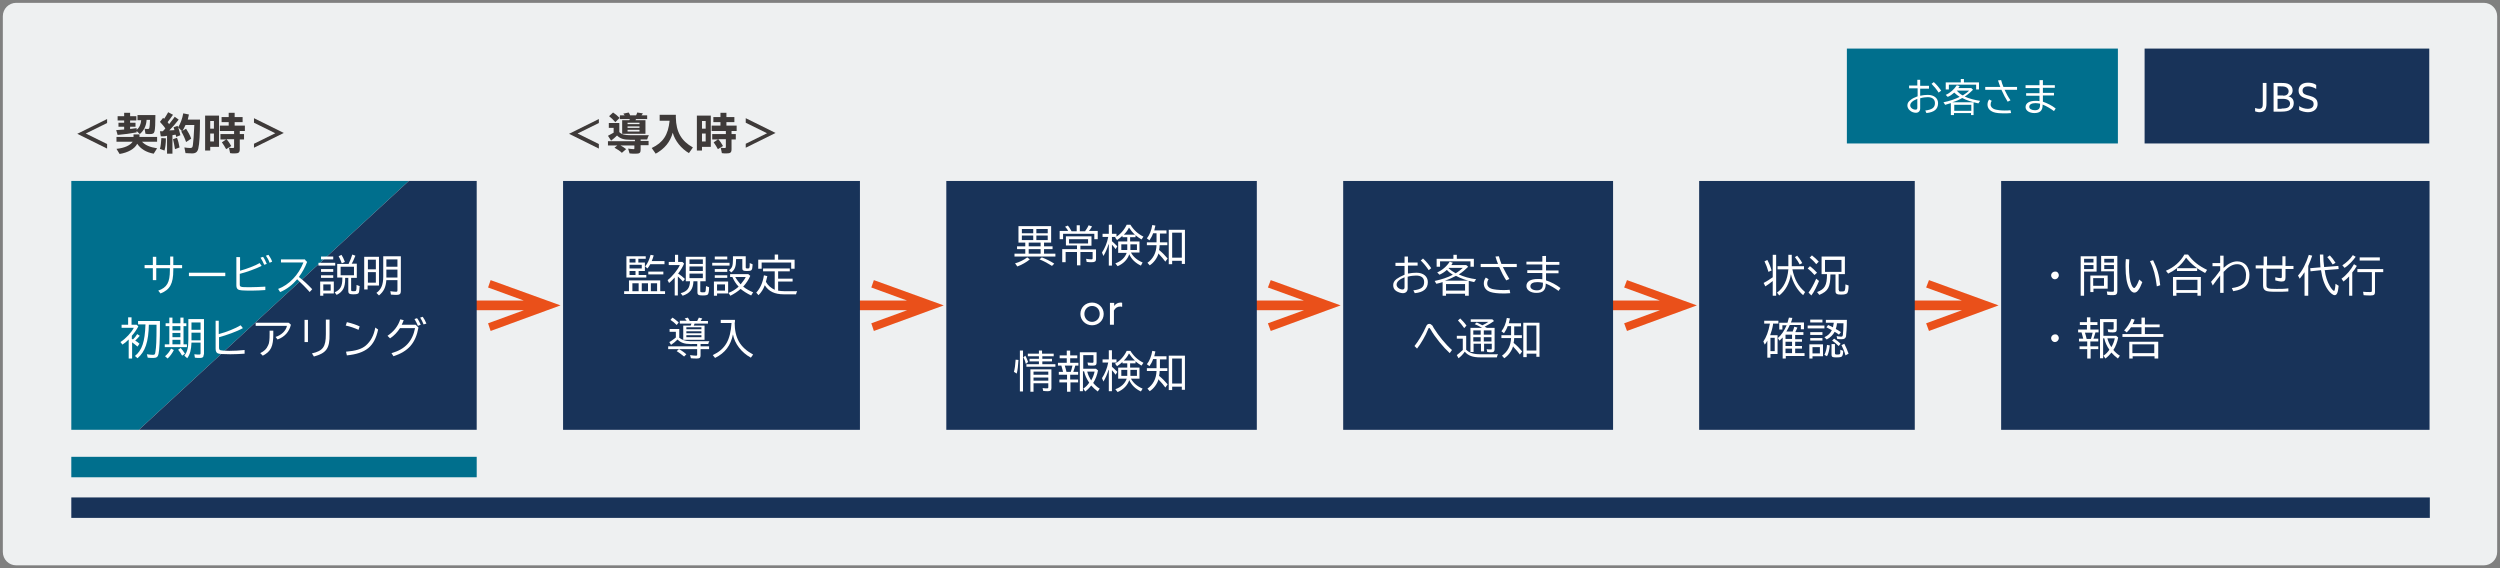 <?xml version="1.0" encoding="utf-8"?>
<!-- Generator: Adobe Illustrator 26.3.1, SVG Export Plug-In . SVG Version: 6.00 Build 0)  -->
<svg version="1.1" id="レイヤー_1" xmlns="http://www.w3.org/2000/svg" xmlns:xlink="http://www.w3.org/1999/xlink" x="0px"
	 y="0px" width="880px" height="200px" viewBox="0 0 880 200" style="enable-background:new 0 0 880 200;" xml:space="preserve">
<rect x="0" y="0" width="880" height="200" fill="#808080" stroke="none"/>
<style type="text/css">
	.st0{fill:#EEF0F1;}
	.st1{fill:#EA501A;}
	.st2{fill:#006F8D;}
	.st3{fill:#183359;}
	.st4{fill:#FFFFFF;}
	.st5{fill:#3E3A39;}
</style>
<g>
	<path class="st0" d="M879,194.3c0,2.6-2.1,4.7-4.7,4.7H5.7c-2.6,0-4.7-2.1-4.7-4.7V5.7C1,3.1,3.1,1,5.7,1h868.6
		c2.6,0,4.7,2.1,4.7,4.7V194.3z"/>
</g>
<g>
	<polygon class="st1" points="171.8,101.2 184.4,105.8 156.6,105.8 156.6,109.2 184.4,109.2 171.8,113.8 172.7,116.5 197.3,107.5 
		172.7,98.6 	"/>
	<polygon class="st1" points="306.7,101.2 319.3,105.8 291.5,105.8 291.5,109.2 319.3,109.2 306.7,113.8 307.6,116.5 332.2,107.5 
		307.6,98.6 	"/>
	<polygon class="st1" points="571.7,101.2 584.3,105.8 556.6,105.8 556.6,109.2 584.3,109.2 571.7,113.8 572.7,116.5 597.3,107.5 
		572.7,98.6 	"/>
	<polygon class="st1" points="446.3,101.2 459,105.8 431.2,105.8 431.2,109.2 459,109.2 446.3,113.8 447.3,116.5 471.9,107.5 
		447.3,98.6 	"/>
	<polygon class="st1" points="679,98.6 678,101.2 690.6,105.8 662.9,105.8 662.9,109.2 690.6,109.2 678,113.8 679,116.5 
		703.5,107.5 	"/>
</g>
<g>
	<g>
		<g>
			<polygon class="st2" points="25.1,63.7 25.1,151.3 48.9,151.3 143.9,63.7 			"/>
		</g>
		<g>
			<polygon class="st3" points="143.9,63.7 48.9,151.3 167.8,151.3 167.8,63.7 			"/>
		</g>
	</g>
	<g>
		<g>
			<path class="st4" d="M61,90.3v3h3.1v1.1H61v0.7c0,4.8-1.2,6.9-4.5,8.2l-0.8-1c3.1-1.1,4.1-2.9,4.1-7.2v-0.7H55v4.2h-1.2v-4.2
				h-2.9v-1.1h2.9v-2.9H55v2.9h4.9v-3H61z"/>
			<path class="st4" d="M79.3,96v1.2H66.5V96H79.3z"/>
			<path class="st4" d="M84.5,90.6v4.7c2.5-0.7,5.4-1.8,6.9-2.7l0.7,1c-2,1-5.3,2.2-7.7,2.8v3.7c0,0.5,0.1,0.7,0.4,0.8
				c0.3,0.2,1.5,0.2,3.2,0.2c1.8,0,3.3-0.1,5.4-0.2v1.2c-1.7,0.1-3,0.2-4.8,0.2c-3.3,0-4.3-0.1-4.8-0.4c-0.4-0.3-0.6-0.7-0.6-1.5
				v-9.9H84.5z M93,93.2c-0.3-0.8-0.8-1.7-1.3-2.5l0.9-0.3c0.5,0.7,1,1.7,1.3,2.5L93,93.2z M94.9,92.5c-0.3-0.9-0.8-1.8-1.3-2.5
				l0.9-0.3c0.5,0.7,1,1.5,1.3,2.4L94.9,92.5z"/>
			<path class="st4" d="M107.4,91.5l0.7,0.7c-0.7,1.9-1.7,3.7-2.9,5.3c1.6,1.2,3.3,2.8,4.7,4.3l-0.9,1c-1.2-1.4-3-3.2-4.4-4.5
				c-1.6,1.9-3.7,3.6-6,4.5l-0.7-1.1c3.8-1.4,7.2-4.9,8.9-9.3h-7.9v-1.1H107.4z"/>
			<path class="st4" d="M118,92.5v1h-5.9v-1H118z M117.5,103.3h-3.7v0.8h-1.1v-5h4.8V103.3z M117.3,90.3v1H113v-1H117.3z
				 M117.3,94.7v1H113v-1H117.3z M117.3,96.9v0.9H113v-0.9H117.3z M113.8,102.3h2.6v-2.2h-2.6V102.3z M118.7,97.9v-5h4
				c0.6-1.2,1-2.3,1.3-3.3l1.1,0.4c-0.4,1-0.9,2.2-1.3,2.8h1.8v5h-2v4.2c0,0.5,0.1,0.5,1.1,0.5c0.7,0,0.8-0.2,0.8-1.8v-0.4l1.1,0.4
				c-0.1,1.7-0.2,2.2-0.4,2.5c-0.3,0.3-0.8,0.4-1.9,0.4c-1.3,0-1.7-0.3-1.7-1.1v-4.7h-1.1v0.4c0,3-0.8,4.5-3,5.6l-0.7-0.9
				c2-0.9,2.7-2.1,2.7-4.8v-0.4H118.7z M120.3,92.7c-0.4-1.2-0.8-1.9-1.1-2.5l1-0.5c0.4,0.6,0.8,1.4,1.2,2.5L120.3,92.7z
				 M124.6,93.9h-4.7v3h4.7V93.9z"/>
			<path class="st4" d="M133.4,100.5h-4v1.4h-1.2V90.4h5.2V100.5z M129.5,94.8h2.8v-3.4h-2.8V94.8z M129.5,99.5h2.8v-3.7h-2.8V99.5z
				 M136,98.6c-0.2,2.5-0.9,4-2.6,5.4l-0.9-0.9c1.7-1.2,2.4-2.9,2.4-5.7v-7.2h6.2v12.3c0,0.9-0.4,1.3-1.4,1.3c-0.4,0-1,0-2.1-0.1
				l-0.2-1.2c0.7,0.1,1.4,0.2,2,0.2c0.4,0,0.5-0.1,0.5-0.6v-3.5H136z M139.9,93.9v-2.6h-3.9v2.6H139.9z M139.9,97.6v-2.7h-3.9v2.5
				v0.2v0.1H139.9z"/>
			<path class="st4" d="M46.5,119.3c0.1,0.1,0.3,0.2,0.3,0.2c0.6-0.6,1.1-1.2,1.5-1.9l0.9,0.6c-0.4,0.5-1,1.1-1.6,1.7
				c0.5,0.3,1,0.6,1.5,1.1l-0.7,1c-0.7-0.6-1.2-1-1.9-1.5v5.7h-1.2v-6.7c-0.8,0.8-1.4,1.3-2.2,1.8l-0.7-0.9c1.9-1.2,3.9-3.4,4.7-5
				h-4.3v-1.1h2.3v-2.6h1.2v2.6h1.8l0.6,0.6c-0.6,1.1-1.3,2.2-2.3,3.3V119.3z M52.4,114.1c-0.1,6.3-1.3,9.7-4,12l-0.9-0.8
				c2.5-2,3.5-5,3.7-11v-0.1h-2.6V113h7.7l0,1.6c0,5.3-0.2,8.7-0.5,10c-0.2,1-0.7,1.4-1.8,1.4c-0.6,0-1.3,0-2-0.1l-0.3-1.2
				c0.7,0.1,1.6,0.2,2.1,0.2c0.7,0,0.8-0.2,0.9-1c0.3-1.7,0.4-4,0.4-9.1v-0.5H52.4z"/>
			<path class="st4" d="M59.6,111.8h1.1v2h2.8v-2h1.1v2h1v1h-1v6.4h1.2v1H58v-1h1.6v-6.4h-1.3v-1h1.3V111.8z M58.1,125.4
				c0.8-0.7,1.6-1.6,2.1-2.7l1,0.5c-0.6,1.2-1.4,2.3-2.2,3L58.1,125.4z M60.7,114.8v1.5h2.8v-1.5H60.7z M60.7,117.2v1.5h2.8v-1.5
				H60.7z M60.7,119.6v1.6h2.8v-1.6H60.7z M64.1,125.2c-0.4-0.8-0.9-1.5-1.4-2.1l0.9-0.6c0.5,0.5,1,1.2,1.5,2L64.1,125.2z
				 M71.7,124.8c0,0.9-0.4,1.2-1.3,1.2c-0.6,0-1.3,0-1.8-0.1l-0.2-1.2c0.7,0.1,1.3,0.1,1.7,0.1c0.4,0,0.5-0.1,0.5-0.5v-3.7h-3.2
				c-0.1,2.6-0.5,4.1-1.5,5.5l-1-0.9c1-1.3,1.4-2.7,1.4-5.7v-7.2h5.5V124.8z M67.4,113.5v2.6h3.2v-2.6H67.4z M67.4,117.1v2.5v0.1
				v0.1h3.2v-2.7H67.4z"/>
			<path class="st4" d="M77,112.8v4.8c2.7-0.7,5.9-2,7.7-3.1l0.8,1c-2.1,1.2-5.8,2.5-8.4,3.2v3.7c0,0.6,0.2,0.8,0.6,0.9
				c0.4,0.1,1.6,0.2,3,0.2c1.7,0,3.5-0.1,5.4-0.3v1.3c-1.6,0.1-3.2,0.2-5,0.2c-2.7,0-3.9-0.1-4.4-0.3c-0.5-0.2-0.8-0.7-0.8-1.6v-9.9
				H77z"/>
			<path class="st4" d="M101.6,113.6l0.8,0.7c-0.6,2.5-2.2,4.3-4.7,5.2l-0.7-0.9c2-0.6,3.7-2.2,4-3.9h-11v-1.1H101.6z M96.2,116.4
				v1.2c0,4.3-0.8,6.1-3.7,7.6l-0.9-0.9c1.4-0.7,2.2-1.4,2.8-2.8c0.4-0.7,0.5-2.1,0.5-3.9v-1.2H96.2z"/>
			<path class="st4" d="M108.4,112.6v7.8h-1.2v-7.8H108.4z M116,112.5v5.1c0.1,5-1.1,6.7-5.5,7.9l-0.7-1.1c3.9-0.9,4.9-2.3,4.9-6.8
				v-5.1H116z"/>
			<path class="st4" d="M126.2,116.1c-1.3-0.6-3-1.2-4.5-1.5l0.4-1.2c1.8,0.4,3.5,1,4.5,1.5L126.2,116.1z M121.8,123.8
				c3.4-0.3,5.5-0.9,7-2.2c1.7-1.5,2.8-3.5,3.3-6.3l1,0.7c-1.3,6-4.3,8.4-11,9.1L121.8,123.8z"/>
			<path class="st4" d="M147.3,115.3c-1,5.5-3.6,8.4-8.8,10.1l-0.7-1.1c4.8-1.3,7.4-4.2,8.3-8.8h-5.3c-0.9,1.4-2.1,2.7-3.5,3.6
				l-0.9-0.9c2.1-1.4,3.7-3.3,4.5-5.8l1.2,0.3c-0.2,0.5-0.4,1.1-0.7,1.6h4.9L147.3,115.3z M147.1,114.7c-0.3-0.8-0.8-1.7-1.2-2.4
				l0.9-0.3c0.5,0.6,1,1.6,1.3,2.3L147.1,114.7z M149.1,114.2c-0.3-0.8-0.8-1.8-1.2-2.4l0.9-0.3c0.5,0.7,1,1.6,1.3,2.4L149.1,114.2z
				"/>
		</g>
	</g>
</g>
<g>
	<g>
		<rect x="198.2" y="63.7" class="st3" width="104.5" height="87.6"/>
	</g>
	<g>
		<g>
			<path class="st4" d="M232.4,102.5h1.7v1h-14.4v-1h1.7v-3.8h11V102.5z M224.8,92.4h2.2v3h-2.2v1.4h2.7v0.9h-7v-7.5h6.8v0.9h-2.6
				V92.4z M221.6,91.1v1.3h2.1v-1.3H221.6z M221.6,93.2v1.3h4.3v-1.3H221.6z M221.6,95.4v1.4h2.1v-1.4H221.6z M222.6,102.5h2.2v-2.8
				h-2.2V102.5z M225.9,102.5h2.2v-2.8h-2.2V102.5z M233.9,92v1h-5c-0.3,0.6-0.6,1-1,1.5l-0.8-0.7c0.9-1.1,1.5-2.5,1.9-4.1l1.1,0.2
				c-0.2,0.8-0.4,1.3-0.7,2H233.9z M233.5,95.6v1h-5.3v-1H233.5z M231.3,99.7h-2.2v2.8h2.2V99.7z"/>
			<path class="st4" d="M240.8,92.8c-0.5,1.2-1.2,2.3-2.1,3.5c0.8,0.5,1.7,1.2,2.4,1.9l-0.7,0.9c-0.4-0.5-1-1-1.7-1.7l-0.1-0.1v6.7
				h-1.1v-6.3l-0.1,0.1c-0.7,0.7-1.2,1.3-1.9,1.8l-0.5-1c1.6-1.2,3.7-3.8,4.3-5.3h-3.9v-1.1h2.2v-2.5h1.1v2.5h1.5L240.8,92.8z
				 M244.1,98.9c-0.1,2.9-1.2,4.3-3.8,5.2l-0.7-0.9c2.3-0.6,3.2-1.8,3.3-4.2h-1.5v-8.6h7v8.6h-1.9v3.5c0,0.3,0.2,0.4,0.9,0.4
				c1,0,1,0,1.1-1.9l0-0.3l1.1,0.4c0,1.4-0.2,2.2-0.4,2.5c-0.2,0.3-0.8,0.4-1.8,0.4c-1.5,0-1.9-0.2-1.9-1.1v-3.9H244.1z M242.7,92.9
				h4.7v-1.6h-4.7V92.9z M242.7,95.4h4.7v-1.6h-4.7V95.4z M242.7,97.9h4.7v-1.6h-4.7V97.9z"/>
			<path class="st4" d="M256.8,92.5v1h-6.1v-1H256.8z M256.3,103.3h-3.9v0.8h-1.1v-5h5V103.3z M256,90.3v1h-4.4v-1H256z M256,94.7v1
				h-4.4v-1H256z M256,96.9v0.9h-4.4v-0.9H256z M252.4,102.3h2.8v-2.2h-2.8V102.3z M264.1,97.1c-0.6,1.4-1.5,2.7-2.5,3.8
				c1,0.8,2.3,1.5,3.5,2l-0.7,1.1c-1.5-0.7-2.7-1.5-3.7-2.3c-1,0.9-2.4,1.8-3.6,2.4l-0.7-1c1.2-0.4,2.5-1.2,3.6-2.2
				c-0.9-0.9-1.7-2.2-2.2-3.4H257v-1h6.4L264.1,97.1z M262.5,90.3v3.8c0,0.3,0.1,0.4,0.6,0.4s0.6,0,0.7-0.3c0.1-0.3,0.1-0.7,0.1-1.6
				l1,0.4l0,0.2v0.2c-0.1,1.8-0.3,2-2,2c-1.2,0-1.6-0.2-1.6-0.9v-3.3h-2.2v0.1c0,2.5-0.4,3.6-1.7,4.6l-0.8-0.8
				c1.1-0.7,1.4-1.5,1.4-3.8v-1.1H262.5z M258.8,97.5c0.5,0.9,1.2,1.8,1.9,2.6c0.8-1,1.5-1.9,1.8-2.6H258.8z"/>
			<path class="st4" d="M273.9,102.3c0.7,0.1,1.3,0.2,2.2,0.2h4.5c-0.2,0.4-0.3,0.7-0.4,1.1h-4.3c-3.2,0-5.3-1-6.7-3.2
				c-0.5,1.4-1.2,2.5-2.2,3.5l-0.8-0.9c1.4-1.5,2.3-3.5,2.7-6.1l1.2,0.3c-0.2,0.8-0.3,1.3-0.5,2c0.7,1.3,1.8,2.2,3.1,2.8v-6.5h-4.1
				v-1h9.4v1h-4.1v2.6h5.1v1h-5.1V102.3z M279.7,91.4v3.2h-1.2v-2.2h-10.4v2.2h-1.2v-3.2h5.8v-1.8h1.2v1.8H279.7z"/>
			<path class="st4" d="M239,118.8c0.9,0.8,2.2,1.3,4,1.3h6.7c-0.2,0.3-0.3,0.6-0.4,1h-2.7v0.8h3v1h-3v2.2c0,0.8-0.3,1.1-1.3,1.1
				c-0.6,0-1.5,0-2.1-0.1l-0.3-1.1c0.7,0.1,1.6,0.2,2.1,0.2c0.3,0,0.4-0.1,0.4-0.4v-1.9h-10.2v-1h10.2v-0.8H243
				c-2,0-3.5-0.5-4.5-1.6c-0.7,0.7-1.4,1.3-2.3,1.9l-0.6-1c0.8-0.4,1.5-1,2.3-1.6v-2h-2.2v-1h3.4V118.8z M238.2,114.4
				c-0.7-0.7-1.4-1.3-2.2-1.8l0.7-0.8c0.7,0.4,1.5,1.1,2.2,1.7L238.2,114.4z M240.8,125.5c-0.8-0.7-1.7-1.3-2.6-1.9l0.8-0.7
				c1,0.5,1.9,1.2,2.6,1.8L240.8,125.5z M239.3,113.8v-0.9h2.4c-0.2-0.3-0.4-0.5-0.7-0.8l1.1-0.3c0.3,0.4,0.5,0.7,0.7,1.2h2.6
				c0,0,0.1-0.1,0.1-0.2c0.2-0.3,0.3-0.7,0.5-1l1.2,0.3c-0.2,0.3-0.4,0.6-0.6,0.9h2.6v0.9h-4.7c-0.1,0.2-0.2,0.5-0.3,0.7h3.8v5h-7.5
				v-5h2.6c0.1-0.3,0.2-0.4,0.3-0.7H239.3z M241.6,115.9h5.3v-0.7h-5.3V115.9z M241.6,117.3h5.3v-0.7h-5.3V117.3z M241.6,118.7h5.3
				V118h-5.3V118.7z"/>
			<path class="st4" d="M258.6,113.5c0,5.5,1.9,8.8,6.5,11.3l-0.8,1.1c-3.3-1.8-5.7-4.9-6.3-8.2c-0.8,3.9-2.7,6.5-6.3,8.3l-0.8-1
				c4.4-2.1,6.2-5.2,6.6-11.3h-3.8v-1.1h5V113.5z"/>
		</g>
	</g>
	<g>
		<g>
			<path class="st5" d="M37.7,43.3l-7.5,3.7l7.5,3.7v1.6l-10.5-5.2l10.5-5.2V43.3z"/>
			<path class="st5" d="M49.9,49.8c1.2,1.3,2.8,2,5.4,2.4l-1.2,1.9c-2.7-0.5-4.6-1.7-5.8-3.5c-0.9,1.8-3.2,3.1-6.2,3.6L41,52.4
				c2.8-0.3,4.8-1.2,5.7-2.5h-5.7v-1.7H47v-0.9h2.1v0.9h6.2v1.7H49.9z M48.1,45.7c1-0.8,1.5-2,1.6-3.4h-1.3v-1.8h6.3
				c0,2.8-0.1,5-0.3,5.7c-0.2,0.8-0.6,1-1.7,1c-0.3,0-1,0-1.5-0.1l-0.3-1.8c0.4,0.1,0.8,0.1,1.1,0.1c0.6,0,0.7-0.1,0.8-3.2h-1.2
				c-0.1,2.1-1,3.8-2.4,5l-1.1-1.1v0.5c-2.1,0.4-4.5,0.7-6.7,0.9l-0.5-1.7c1.1-0.1,1.7-0.1,2.7-0.2l0.1,0v-1h-2v-1.4h2v-0.8h-2.3
				v-1.5h2.3v-1.2h2.1v1.2H48v1.5h-2.2v0.8h1.9v1.4h-1.9v0.8c0.6-0.1,1-0.1,2.3-0.3V45.7z"/>
			<path class="st5" d="M58.2,45.2L58.2,45.2c-0.6-0.9-1.3-1.6-1.9-2.3l1.1-1.4c0.1,0.1,0.2,0.2,0.3,0.2l0.1,0.1l0,0
				c0.5-0.7,1-1.6,1.4-2.3l1.7,0.9c-0.5,0.7-1.4,2-1.9,2.6c0.2,0.2,0.4,0.5,0.5,0.7c0,0,0,0,0.1-0.1c0.5-0.7,1.4-1.7,1.9-2.5l1.4,1
				c-0.9,1.2-2.2,2.7-3.3,3.8c0.7,0,1.5-0.1,1.8-0.1c-0.1-0.4-0.2-0.7-0.3-1l1.4-0.5c0.4,0.9,0.7,2,1,3.3l-1.5,0.6
				c0-0.3-0.1-0.6-0.2-0.8c-0.4,0.1-0.9,0.1-1.1,0.2v6.5h-1.9v-6.3C58,48,57.4,48,56.6,48l-0.3-1.8c0.2,0,0.6,0,1,0
				C57.7,45.8,57.9,45.6,58.2,45.2L58.2,45.2z M56.3,52.4c0.3-1,0.4-2.4,0.5-3.8l1.6,0.1c0,1.7-0.2,3.2-0.5,4.3L56.3,52.4z
				 M61.6,52.5c-0.2-1.4-0.5-2.6-0.7-3.5l1.4-0.5c0.4,1,0.7,2.2,0.9,3.4L61.6,52.5z M70.4,41.9c0,5.5-0.2,8.7-0.6,10.4
				c-0.3,1.2-0.9,1.7-2.2,1.7c-0.5,0-1.6-0.1-2.3-0.1l-0.4-2c0.7,0.1,1.4,0.2,2,0.2c0.7,0,0.9-0.2,1-1.1c0.2-1.5,0.3-2.8,0.5-7h-3.1
				c-0.4,0.9-0.8,1.7-1.2,2.2l-1.4-1.4c0.8-1.2,1.5-3.1,1.8-4.9l2,0.4c-0.2,0.9-0.3,1.3-0.4,1.8H70.4z M65.5,50
				c-0.4-1.2-1-2.6-1.7-3.7l1.7-1c0.7,1.1,1.4,2.3,1.8,3.5L65.5,50z"/>
			<path class="st5" d="M77.1,51.7H74V53h-1.8V40.7h4.9V51.7z M74,45.3h1.3v-2.7H74V45.3z M74,49.8h1.3V47H74V49.8z M79.8,49.1
				c0.5,0.5,1.1,1.4,1.6,2.3l-1.8,1.1c-0.4-0.8-1-1.7-1.5-2.4l1.5-1h-2v-1.9h4.8v-1.1h-5v-1.9h3.1v-1.2H78v-1.8h2.5v-1.5h2.1v1.5
				h2.8v1.8h-2.8v1.2h3.6v1.9h-1.8v1.1h1.5v1.9h-1.5v3.4c0,1.2-0.4,1.5-1.8,1.5c-0.5,0-1.2,0-1.6-0.1l-0.4-1.9
				c0.6,0.1,1.1,0.1,1.4,0.1c0.3,0,0.4-0.1,0.4-0.4v-2.7H79.8z"/>
			<path class="st5" d="M89.4,50.6l7.5-3.7l-7.5-3.7v-1.6l10.5,5.2l-10.5,5.2V50.6z"/>
		</g>
	</g>
	<g>
		<g>
			<path class="st5" d="M210.8,43.3l-7.5,3.7l7.5,3.7v1.6l-10.5-5.2l10.5-5.2V43.3z"/>
			<path class="st5" d="M218,46.5c0.8,0.8,1.8,1.1,4.2,1.1h6.2c-0.3,0.5-0.4,0.9-0.6,1.5h-2.3v0.5h2.8v1.5h-2.8v1.7
				c0,1-0.4,1.3-1.7,1.3c-0.7,0-1.6,0-2.2-0.1l-0.5-1.7c0.8,0.1,1.5,0.2,1.9,0.2c0.3,0,0.3-0.1,0.3-0.3v-1h-4.9
				c0.8,0.4,1.5,0.9,2,1.3l-1.5,1.3c-0.7-0.7-1.7-1.3-2.6-1.8l1-0.8H214v-1.5h9.5v-0.5h-1.7c-2.2,0-3.5-0.4-4.6-1.5
				c-0.6,0.6-1.4,1.3-2.1,1.8l-1.1-1.7c0.6-0.3,1.3-0.7,2-1.1V45h-1.7v-1.7h3.7V46.5z M216.6,43c-0.8-0.9-1.4-1.5-2.2-2.1l1.4-1.3
				c0.8,0.5,1.5,1.1,2.3,1.9L216.6,43z M223.9,41.9c-0.1,0.1-0.1,0.2-0.2,0.4h3.5v4.8H219v-4.8h2.5c0.1-0.2,0.2-0.3,0.2-0.4h-3.5
				v-1.3h1.7c-0.2-0.2-0.3-0.4-0.5-0.6l1.9-0.4c0.3,0.4,0.4,0.7,0.5,1h2.1c0.2-0.3,0.3-0.7,0.4-1l2,0.3c-0.2,0.3-0.3,0.5-0.5,0.7h2
				v1.3H223.9z M220.9,43.7h4.2v-0.5h-4.2V43.7z M220.9,45h4.2v-0.5h-4.2V45z M220.9,46.3h4.2v-0.6h-4.2V46.3z"/>
			<path class="st5" d="M237.9,41.4c0.1,5,1.9,8.2,6,10.5l-1.4,2c-2.7-1.6-4.9-4.3-5.7-7.2c-0.9,3.3-2.8,5.6-6,7.4l-1.4-2
				c4-1.9,5.8-4.6,6.3-9.6h-3.5v-2.1h5.7V41.4z"/>
			<path class="st5" d="M250.2,51.7h-3.1V53h-1.8V40.7h4.9V51.7z M247.1,45.3h1.3v-2.7h-1.3V45.3z M247.1,49.8h1.3V47h-1.3V49.8z
				 M252.9,49.1c0.5,0.5,1.1,1.4,1.6,2.3l-1.8,1.1c-0.4-0.8-1-1.7-1.5-2.4l1.5-1h-2v-1.9h4.8v-1.1h-5v-1.9h3.1v-1.2h-2.5v-1.8h2.5
				v-1.5h2.1v1.5h2.8v1.8h-2.8v1.2h3.6v1.9h-1.8v1.1h1.5v1.9h-1.5v3.4c0,1.2-0.4,1.5-1.8,1.5c-0.5,0-1.2,0-1.6-0.1l-0.4-1.9
				c0.6,0.1,1.1,0.1,1.4,0.1c0.3,0,0.4-0.1,0.4-0.4v-2.7H252.9z"/>
			<path class="st5" d="M262.5,50.6l7.5-3.7l-7.5-3.7v-1.6l10.5,5.2l-10.5,5.2V50.6z"/>
		</g>
	</g>
</g>
<g>
	<g>
		<rect x="472.8" y="63.7" class="st3" width="95" height="87.6"/>
	</g>
	<g>
		<g>
			<path class="st4" d="M495.6,90.2v2.2h3.4v1.1h-3.4v2.8c1-0.2,2.2-0.3,3-0.3c2.4,0,4,1.3,4,3.3c0,2.3-1.5,3.6-4.6,3.9l-0.5-1
				c2.7-0.3,3.8-1.1,3.8-2.9c0-1.5-1-2.3-2.8-2.3c-0.8,0-1.9,0.1-3,0.4v4.1c0,1.1-0.7,1.7-1.7,1.7c-0.8,0-1.8-0.4-2.4-0.8
				c-0.7-0.5-1-1.2-1-2c0-0.8,0.3-1.5,1.2-2.2c0.7-0.5,1.6-1,2.8-1.5v-3.1h-3.2v-1.1h3.2v-2.2H495.6z M494.4,97.6
				c-1.8,0.7-2.8,1.6-2.8,2.6c0,0.9,1,1.7,2.1,1.7c0.5,0,0.7-0.3,0.7-0.8V97.6z M502.9,95.1c-0.8-1.2-1.8-2.5-2.8-3.4l0.8-0.7
				c1.1,1,2.1,2.2,2.9,3.4L502.9,95.1z"/>
			<path class="st4" d="M516.9,104.1h-1.2v-0.7H509v0.7h-1.2v-4.8c-0.7,0.2-1.2,0.4-2.2,0.6l-0.6-1c2.3-0.5,4.6-1.2,6.4-2.2
				c-0.7-0.4-1.5-1-2.1-1.7c-0.9,0.8-1.7,1.3-2.6,1.7l-0.8-0.8c1.8-0.8,3.4-2.2,4.4-3.8l1.1,0.4c-0.3,0.4-0.4,0.5-0.5,0.8h5.2
				l0.7,0.6c-0.9,0.9-2,1.9-3.3,2.7c1.7,0.8,3.8,1.4,6.1,1.7l-0.7,1c-2.6-0.5-4.7-1.3-6.4-2.2c-1.1,0.6-2.4,1.2-3.9,1.7h8.4V104.1z
				 M518.8,91.1v2.8h-1.2V92h-10.7v1.9h-1.2v-2.8h5.9v-1.4h1.2v1.4H518.8z M509,102.3h6.7V100H509V102.3z M510,94.3l-0.1,0.1
				c0.7,0.7,1.6,1.3,2.5,1.8c1-0.6,2-1.4,2.5-1.9L510,94.3L510,94.3z"/>
			<path class="st4" d="M527.3,92.9c-0.3-0.7-0.7-1.8-0.9-2.6l1.2-0.1c0.2,0.8,0.6,1.9,0.9,2.7h5.4V94h-4.9c0.7,1.4,1.5,2.9,2.3,4.2
				l-1.1,0.5c-0.8-1.2-1.7-2.9-2.5-4.7h-6.5v-1.1H527.3z M531.6,103.2c-1.2,0.1-1.9,0.1-2.5,0.1c-2,0-3.5-0.2-4.4-0.5
				c-1.6-0.5-2.4-1.6-2.4-3c0-0.8,0.2-1.4,0.7-2.1l1,0.6c-0.3,0.4-0.5,0.9-0.5,1.5c0,0.9,0.6,1.6,1.7,1.9c0.8,0.2,2.2,0.4,3.9,0.4
				c0.8,0,1.4,0,2.3-0.1L531.6,103.2z"/>
			<path class="st4" d="M544.2,90.2v2h4.7v1h-4.7v2h4.4v1h-4.4v2.5c1.7,0.5,3.7,1.6,5.1,2.7l-0.7,1c-1.2-0.9-2.8-1.9-4.5-2.6v0.2
				c0,2.1-1,3.1-3.3,3.1c-2,0-3.5-1-3.5-2.4c0-1.6,1.4-2.5,4-2.5c0.5,0,1,0,1.6,0.1v-2.2h-5.3v-1h5.3v-2h-5.6v-1h5.6v-2H544.2z
				 M543,99.5c-0.6-0.1-1.2-0.2-1.8-0.2c-1.6,0-2.5,0.5-2.5,1.5c0,0.8,0.9,1.4,2.3,1.4c1.4,0,2.1-0.7,2.1-2.1V99.5z"/>
			<path class="st4" d="M497.9,121.8c1.3-1.6,3-4.4,4-6.7c0.3-0.8,0.7-1.1,1.2-1.1c0.4,0,0.7,0.2,1.1,0.6c0.1,0.2,0.1,0.2,0.5,0.9
				c1.7,2.7,4.2,5.8,6.4,7.7l-0.8,1.1c-2.2-2-5.2-5.6-6.7-8.3c-0.3-0.4-0.4-0.6-0.5-0.6c-0.2,0-0.3,0.2-0.5,0.7
				c-0.7,1.9-2.5,5-3.8,6.6L497.9,121.8z"/>
			<path class="st4" d="M516,123c1.1,1.2,2.6,1.7,5.1,1.7h6.2c-0.2,0.3-0.3,0.6-0.4,1.1h-5.8c-2.7,0-4.3-0.6-5.5-2
				c-0.7,1-1.5,1.8-2.2,2.3l-0.6-1.1c0.7-0.5,1.4-1.2,2.1-1.8v-4h-2.1v-1h3.3V123z M515.4,115.5c-0.7-1-1.4-1.9-2.2-2.7l0.8-0.7
				c0.7,0.7,1.5,1.5,2.2,2.5L515.4,115.5z M526.1,115.4v7.5c0,0.8-0.3,1.1-1.1,1.1c-0.4,0-1,0-1.5-0.1l-0.2-1
				c0.5,0.1,0.9,0.1,1.4,0.1c0.3,0,0.4,0,0.4-0.4v-1.6h-2.7v2.7h-1.1v-2.7h-2.6v2.9h-1.1v-8.5h4.1c-0.8-0.5-1.7-0.9-2.6-1.3l0.7-0.6
				c0.8,0.4,1.3,0.6,2,1c0.7-0.3,1.7-0.9,2.1-1.2h-6.2v-0.9h7.6l0.6,0.6c-0.8,0.6-2.1,1.4-3.3,2l0.2,0.1c0.3,0.2,0.4,0.2,0.6,0.3
				H526.1z M518.6,117.8h2.6v-1.5h-2.6V117.8z M518.6,120.2h2.6v-1.5h-2.6V120.2z M522.3,117.8h2.7v-1.5h-2.7V117.8z M525,118.7
				h-2.7v1.5h2.7V118.7z"/>
			<path class="st4" d="M533,118h2.7v1H533c0,0.6-0.1,1.2-0.2,1.7c1.1,0.9,2.1,1.9,3,3l-0.8,1.1c-0.6-0.8-1.3-1.7-2.2-2.6l-0.2-0.3
				c-0.5,1.7-1.7,3.3-3.1,4.2l-0.8-0.9c2-1.4,3.1-3.5,3.2-6.2h-3.4v-1h3.4v-3.2h-1.2c-0.3,0.9-0.8,1.8-1.3,2.5l-0.9-0.7
				c0.9-1.1,1.6-2.8,1.9-4.7l1.1,0.2c-0.2,0.7-0.3,1.2-0.4,1.7h4.3v1.1H533V118z M542,125.6h-1.2v-1.1h-3.4v1.2h-1.2v-12.1h5.7
				V125.6z M537.4,123.4h3.4v-8.8h-3.4V123.4z"/>
		</g>
	</g>
</g>
<g>
	<g>
		<rect x="333.1" y="63.7" class="st3" width="109.3" height="87.6"/>
	</g>
	<g>
		<g>
			<path class="st4" d="M367.5,86.7h3v1h-3v1.6h4v1h-14.4v-1h3.8v-1.6H358v-1h2.9v-1.3h-2.4v-5.8H370v5.8h-2.5V86.7z M357.3,92.7
				c1.5-0.4,3.1-1.2,4.3-2.1l0.9,0.7c-1.2,1-2.8,1.9-4.4,2.5L357.3,92.7z M359.7,82.1h4v-1.5h-4V82.1z M359.7,84.5h4v-1.6h-4V84.5z
				 M362.1,85.4v1.3h4.2v-1.3H362.1z M362.1,87.7v1.6h4.2v-1.6H362.1z M368.8,80.6h-4v1.5h4V80.6z M368.8,82.9h-4v1.6h4V82.9z
				 M370.3,93.6c-1.1-0.7-2.8-1.7-4.4-2.3l0.8-0.7c1.6,0.6,3,1.3,4.4,2.2L370.3,93.6z"/>
			<path class="st4" d="M382,81.3c0.5-0.7,0.9-1.3,1.2-2l1.2,0.4c-0.3,0.6-0.7,1.1-1.1,1.6h3.1v2.9h-1.2v-1.9h-11v1.9H373v-2.9h3
				c-0.3-0.6-0.7-1.1-1.1-1.5l1-0.4c0.4,0.5,0.8,1.1,1.3,2h1.8v-2.1h1.1v2.1H382z M384.2,86.5h-3.9v1.3h5.5v3.4
				c0,0.8-0.4,1.1-1.5,1.1c-0.4,0-1.1,0-1.8-0.1l-0.2-1.1c0.7,0.1,1.3,0.2,1.8,0.2c0.4,0,0.5-0.1,0.5-0.4v-2.2h-4.3v4.7h-1.2v-4.7
				h-4v3.6h-1.2v-4.6h5.2v-1.3h-3.9v-3.2h9V86.5z M376.3,85.7h6.7v-1.5h-6.7V85.7z"/>
			<path class="st4" d="M390.2,86c-0.5,1.6-1.1,3-1.8,4.1l-0.5-1.2c1-1.5,1.8-3.4,2.2-5.5h-2v-1.1h2.2v-3.2h1.1v3.2h1.6v1.1h-1.6
				v1.5c0.7,0.6,1.3,1.2,1.9,1.8l-0.6,1c-0.4-0.5-0.8-1.1-1.3-1.6v7.4h-1.1V86z M401.6,93.5c-1.9-0.9-3.3-2.2-4.1-4
				c-0.6,1.8-2,3.3-4.1,4.2l-0.8-1c2-0.7,3.4-2,4-3.7h-3V85h3.2v-1.5h-1.7v-0.5c-0.6,0.6-1.2,1-1.9,1.5l-0.7-0.9
				c1.8-1,3.2-2.6,4.1-4.5h1.3c1.1,1.8,2.6,3.2,4.6,4.2l-0.7,1c-0.9-0.6-1.4-0.9-2.1-1.5v0.7h-1.9V85h3.3v3.9h-3
				c0.8,1.5,2.2,2.7,4.1,3.5L401.6,93.5z M394.7,86V88h2.1V86H394.7z M399.5,82.6c-0.8-0.7-1.5-1.6-2.1-2.5c-0.4,0.9-1,1.7-1.8,2.5
				H399.5z M397.9,88h2.3V86h-2.3V88z"/>
			<path class="st4" d="M408.2,85.3h2.7v1h-2.7c0,0.6-0.1,1.2-0.2,1.7c1.1,0.9,2.1,1.9,3,3l-0.8,1.1c-0.6-0.8-1.3-1.7-2.2-2.6
				l-0.2-0.3c-0.5,1.7-1.7,3.3-3.1,4.2l-0.8-0.9c2-1.4,3.1-3.5,3.2-6.2h-3.4v-1h3.4v-3.2h-1.2c-0.3,0.9-0.8,1.8-1.3,2.5l-0.9-0.7
				c0.9-1.1,1.6-2.8,1.9-4.7l1.1,0.2c-0.2,0.7-0.3,1.2-0.4,1.7h4.3v1.1h-2.3V85.3z M417.2,92.9H416v-1.1h-3.4V93h-1.2V80.9h5.7V92.9
				z M412.6,90.7h3.4v-8.8h-3.4V90.7z"/>
			<path class="st4" d="M384.4,106.5c2.3,0,4.1,1.8,4.1,4c0,2.3-1.8,4-4.1,4s-4.1-1.8-4.1-4C380.3,108.2,382.1,106.5,384.4,106.5z
				 M384.4,113.3c1.5,0,2.7-1.2,2.7-2.8c0-1.6-1.1-2.8-2.7-2.8c-1.5,0-2.7,1.2-2.7,2.8C381.7,112.1,382.9,113.3,384.4,113.3z"/>
			<path class="st4" d="M390.8,106.6h1.4v1.1l0,0c0.5-0.8,1.4-1.2,2.3-1.2c0.2,0,0.3,0,0.5,0.1v1.4c-0.2,0-0.4-0.1-0.6-0.1
				c-1.1,0-1.8,0.5-2.3,1.4v5h-1.4V106.6z"/>
			<path class="st4" d="M356.9,130.9c0.3-1.1,0.5-2.5,0.6-4.3l1,0.1c-0.1,2-0.3,3.6-0.6,4.8L356.9,130.9z M360.1,123.4v14.4H359
				v-14.4H360.1z M361.1,128.1c-0.2-0.9-0.5-1.7-0.9-2.3l0.7-0.6c0.4,0.6,0.7,1.5,1,2.2L361.1,128.1z M370.9,124.5v0.9h-4v0.9h3.4
				v0.9h-3.4v1h4.6v0.9h-10.2v-0.9h4.4v-1h-3.3v-0.9h3.3v-0.9h-3.9v-0.9h3.9v-1.1h1.1v1.1H370.9z M370.1,136.6
				c0,0.8-0.4,1.1-1.2,1.1c-0.4,0-1.1,0-1.7-0.1l-0.2-1c0.6,0.1,1.2,0.1,1.6,0.1c0.3,0,0.4-0.1,0.4-0.4v-1.4h-5.2v3h-1.1V130h7.4
				V136.6z M363.8,131.9h5.2v-1.1h-5.2V131.9z M363.8,134h5.2v-1.1h-5.2V134z"/>
			<path class="st4" d="M376.8,133.6h2.7v1h-2.7v3.3h-1.2v-3.3h-2.7v-1h2.7v-1.7h-2.9v-1h1.5c-0.2-0.8-0.4-1.6-0.6-2.2h-1.2v-1h3.1
				v-1.6h-2.5v-1h2.5v-1.7h1.2v1.7h2.5v1h-2.5v1.6h2.9v1h-1.1c-0.2,0.8-0.4,1.3-0.7,2.2h1.7v1h-2.8V133.6z M374.8,128.7
				c0.2,0.6,0.4,1.3,0.6,2.2h1.5c0.2-0.6,0.4-1.2,0.6-2.2H374.8z M386,127.6c0,0.8-0.3,1.1-1.3,1.1c-0.5,0-1.2,0-1.7-0.1l-0.2-1
				c0.6,0.1,1.4,0.1,1.8,0.1c0.2,0,0.3-0.1,0.3-0.3V125h-3.6v4.8h4.5l0.7,0.6c-0.3,1.6-0.9,3.2-1.7,4.4c0.6,0.7,1.4,1.5,2.3,2
				l-0.7,1c-0.8-0.6-1.6-1.3-2.3-2.1c-0.6,0.8-1.3,1.5-2.1,2.1l-0.7-1c0.8-0.5,1.5-1.2,2.1-2.1c-0.9-1.3-1.5-2.6-1.8-4h-0.4v7h-1.1
				V124h5.9V127.6z M382.7,130.8c0.3,1.2,0.8,2.2,1.4,3.1c0.6-1,1-2.1,1.2-3.1H382.7z"/>
			<path class="st4" d="M390.2,130.2c-0.5,1.6-1.1,3-1.8,4.1l-0.5-1.2c1-1.5,1.8-3.4,2.2-5.5h-2v-1.1h2.2v-3.2h1.1v3.2h1.6v1.1h-1.6
				v1.5c0.7,0.6,1.3,1.2,1.9,1.8l-0.6,1c-0.4-0.5-0.8-1.1-1.3-1.6v7.4h-1.1V130.2z M401.6,137.8c-1.9-0.9-3.3-2.2-4.1-4
				c-0.6,1.8-2,3.3-4.1,4.2l-0.8-1c2-0.7,3.4-2,4-3.7h-3v-3.9h3.2v-1.5h-1.7v-0.5c-0.6,0.6-1.2,1-1.9,1.5l-0.7-0.9
				c1.8-1,3.2-2.6,4.1-4.5h1.3c1.1,1.8,2.6,3.2,4.6,4.2l-0.7,1c-0.9-0.6-1.4-0.9-2.1-1.5v0.7h-1.9v1.5h3.3v3.9h-3
				c0.8,1.5,2.2,2.7,4.1,3.5L401.6,137.8z M394.7,130.2v2.1h2.1v-2.1H394.7z M399.5,126.9c-0.8-0.7-1.5-1.6-2.1-2.5
				c-0.4,0.9-1,1.7-1.8,2.5H399.5z M397.9,132.3h2.3v-2.1h-2.3V132.3z"/>
			<path class="st4" d="M408.2,129.6h2.7v1h-2.7c0,0.6-0.1,1.2-0.2,1.7c1.1,0.9,2.1,1.9,3,3l-0.8,1.1c-0.6-0.8-1.3-1.7-2.2-2.6
				l-0.2-0.3c-0.5,1.7-1.7,3.3-3.1,4.2l-0.8-0.9c2-1.4,3.1-3.5,3.2-6.2h-3.4v-1h3.4v-3.2h-1.2c-0.3,0.9-0.8,1.8-1.3,2.5l-0.9-0.7
				c0.9-1.1,1.6-2.8,1.9-4.7l1.1,0.2c-0.2,0.7-0.3,1.2-0.4,1.7h4.3v1.1h-2.3V129.6z M417.2,137.2H416v-1.1h-3.4v1.2h-1.2v-12.1h5.7
				V137.2z M412.6,135h3.4v-8.8h-3.4V135z"/>
		</g>
	</g>
</g>
<g>
	<g>
		<rect x="704.4" y="63.7" class="st3" width="150.8" height="87.6"/>
	</g>
	<g>
		<g>
			<path class="st4" d="M724.7,96.9c0,0.7-0.6,1.4-1.4,1.4c-0.7,0-1.3-0.6-1.3-1.4c0-0.7,0.6-1.3,1.4-1.3
				C724.1,95.5,724.7,96.1,724.7,96.9z"/>
			<path class="st4" d="M738,95.6h-4.4v8.5h-1.2V90.2h5.6V95.6z M733.6,92.4h3.3v-1.3h-3.3V92.4z M733.6,94.7h3.3v-1.4h-3.3V94.7z
				 M741.8,101.6h-4.9v1.2h-1.1V97h6.1V101.6z M736.8,97.9v2.7h3.8v-2.7H736.8z M745.3,102.5c0,1-0.4,1.4-1.5,1.4
				c-0.4,0-1.4,0-2-0.1l-0.2-1.2c0.9,0.1,1.6,0.1,2,0.1c0.4,0,0.5-0.1,0.5-0.5v-6.7h-4.5v-5.4h5.7V102.5z M740.7,92.4h3.4v-1.3h-3.4
				V92.4z M740.7,94.7h3.4v-1.4h-3.4V94.7z"/>
			<path class="st4" d="M754.1,99.3c-0.4,1-0.9,2.2-1.4,2.8c-0.4,0.6-0.9,0.9-1.4,0.9c-0.7,0-1.4-0.6-1.9-1.7
				c-0.8-1.7-1.2-3.9-1.2-7.5c0-0.9,0-1.7,0.1-2.6l1.2,0.1c0,0.8-0.1,1.5-0.1,2.3c0,3.3,0.3,5.3,0.9,6.7c0.3,0.7,0.7,1.1,0.9,1.1
				c0.4,0,1.2-1.2,1.8-3L754.1,99.3z M759.2,100.8c-0.5-4-1.1-6.2-2.4-8.9l1.1-0.3c1.4,2.9,2.1,5,2.5,8.8L759.2,100.8z"/>
			<path class="st4" d="M773.4,94.4v1h-7.1v-1c-0.9,0.7-1.9,1.3-3.1,1.9l-0.8-1c2.9-1.2,5.1-3.2,6.5-5.7h1.3c1.7,2.4,3.8,4,6.7,5.4
				l-0.7,1.1c-2.7-1.4-4.9-3.1-6.7-5.4c-0.8,1.3-1.9,2.6-3.3,3.7H773.4z M774.7,104.1h-1.2v-1h-7.4v1h-1.2v-6.6h9.8V104.1z
				 M766.1,102.1h7.4v-3.6h-7.4V102.1z"/>
			<path class="st4" d="M782.7,90.2v4.1c1.6-1.5,3.2-2.3,4.8-2.3c1.3,0,2.3,0.5,3.1,1.3c0.8,0.9,1.2,2.2,1.2,3.4
				c0,3.5-1.5,5.1-5.7,5.8l-0.5-1.1c1.6-0.2,2.8-0.6,3.6-1.2c1-0.7,1.4-1.7,1.4-3.5c0-1-0.3-1.9-0.9-2.7c-0.5-0.7-1.3-1-2.2-1
				c-1.6,0-3,0.8-4.8,2.7v7.4h-1.2v-6.1c-0.6,0.7-1.2,1.5-2.4,3.2l-0.2,0.3l-0.6-1.3c1.1-1.2,2.2-2.6,3.2-4v-1.5h-2.7v-1.1h2.7v-2.6
				H782.7z"/>
			<path class="st4" d="M804.5,90.4v3.2h2.8v1.1h-2.8v2.9c0,1.1-0.3,1.5-1.4,1.5c-0.6,0-1.5-0.2-2.2-0.4v-1.1
				c0.7,0.2,1.4,0.3,1.8,0.3c0.4,0,0.5-0.1,0.5-0.5v-2.8h-5.4v5.8c0,1.1,0.4,1.3,3.6,1.3c1.5,0,2.7,0,4.1-0.2l0,1.1
				c-1.3,0.1-2.8,0.1-4.2,0.1c-2.3,0-3.3-0.1-3.8-0.4c-0.6-0.3-0.9-0.9-0.9-1.8v-6H794v-1.1h2.8v-3.1h1.2v3.1h5.4v-3.2H804.5z"/>
			<path class="st4" d="M812.4,104.1h-1.2v-8.3c-0.6,0.9-1.1,1.6-1.7,2.3l-0.6-1.1c1.6-1.8,2.8-4.2,3.8-7.3l1.2,0.3
				c-0.5,1.4-0.7,2.1-1.4,3.6V104.1z M813.3,95.5l-0.1-1.1l3.6-0.3c-0.1-1.2-0.2-3-0.2-4.5h1.2c0,1.5,0.1,3.1,0.3,4.4l5-0.4l0.1,1.1
				l-4.9,0.4c0.3,2.3,0.9,4,1.8,5.6c0.5,0.9,1.2,1.7,1.5,1.7c0.2,0,0.4-0.9,0.5-2.5l1.1,0.7c-0.2,2.3-0.6,3.3-1.4,3.3
				c-0.6,0-1.6-0.8-2.3-1.8c-1.3-1.8-2.1-4.1-2.5-7L813.3,95.5z M821.1,93.1c-0.6-1-1.3-1.9-1.9-2.6l0.9-0.6c0.7,0.7,1.3,1.5,2,2.6
				L821.1,93.1z"/>
			<path class="st4" d="M828.1,104.1h-1.2v-6.8c-0.7,0.7-1.2,1.2-2,1.8l-0.7-1c1.7-1.2,3.3-3.1,4.4-5.1l1,0.6
				c-0.5,0.9-0.9,1.5-1.6,2.3V104.1z M824.5,93.4c1.5-1,2.8-2.2,3.7-3.6l1,0.6c-1,1.4-2.4,2.9-3.9,3.9L824.5,93.4z M836,102.8
				c0,0.9-0.4,1.2-1.5,1.2c-0.8,0-1.7,0-2.5-0.1l-0.2-1.2c0.8,0.1,1.7,0.1,2.5,0.1c0.5,0,0.6-0.1,0.6-0.5v-6.5h-5.1v-1.1h9.1v1.1
				H836V102.8z M837.7,90.6v1.1h-7.1v-1.1H837.7z"/>
			<path class="st4" d="M724.7,119c0,0.7-0.6,1.4-1.4,1.4c-0.7,0-1.3-0.6-1.3-1.4c0-0.7,0.6-1.3,1.4-1.3
				C724.1,117.6,724.7,118.3,724.7,119z"/>
			<path class="st4" d="M735.9,121.9h2.7v1h-2.7v3.3h-1.2v-3.3h-2.7v-1h2.7v-1.7h-2.9v-1h1.5c-0.2-0.8-0.4-1.6-0.6-2.2h-1.2v-1h3.1
				v-1.6h-2.5v-1h2.5v-1.7h1.2v1.7h2.5v1h-2.5v1.6h2.9v1h-1.1c-0.2,0.8-0.4,1.3-0.7,2.2h1.7v1h-2.8V121.9z M733.9,117.1
				c0.2,0.6,0.4,1.3,0.6,2.2h1.5c0.2-0.6,0.4-1.2,0.6-2.2H733.9z M745.1,115.9c0,0.8-0.3,1.1-1.3,1.1c-0.5,0-1.2,0-1.7-0.1l-0.2-1
				c0.6,0.1,1.4,0.1,1.8,0.1c0.2,0,0.3-0.1,0.3-0.3v-2.3h-3.6v4.8h4.5l0.7,0.6c-0.3,1.6-0.9,3.2-1.7,4.4c0.6,0.7,1.4,1.5,2.3,2
				l-0.7,1c-0.8-0.6-1.6-1.3-2.3-2.1c-0.6,0.8-1.3,1.5-2.1,2.1l-0.7-1c0.8-0.5,1.5-1.2,2.1-2.1c-0.9-1.3-1.5-2.6-1.8-4h-0.4v7h-1.1
				v-13.8h5.9V115.9z M741.8,119.1c0.3,1.2,0.8,2.2,1.4,3.1c0.6-1,1-2.1,1.2-3.1H741.8z"/>
			<path class="st4" d="M753.8,114.2v-2.4h1.2v2.4h5.2v1H755v2.4h6.5v1h-14.4v-1h6.7v-2.4h-3.7c-0.4,0.7-1,1.3-1.5,1.8l-0.9-0.7
				c1-1,2-2.5,2.6-4.1l1.1,0.3c-0.2,0.6-0.4,1-0.7,1.6H753.8z M759.6,126.2h-1.2v-0.8h-7.7v0.8h-1.2v-5.9h10.2V126.2z M750.6,124.3
				h7.7v-3.1h-7.7V124.3z"/>
		</g>
	</g>
</g>
<g>
	<rect x="650.1" y="17.1" class="st2" width="95.4" height="33.4"/>
</g>
<g>
	<g>
		<path class="st4" d="M675.9,28.2v2h3.1v1h-3.1v2.5c0.9-0.2,1.9-0.3,2.7-0.3c2.2,0,3.6,1.2,3.6,2.9c0,2.1-1.3,3.2-4.1,3.5l-0.4-0.9
			c2.4-0.3,3.4-1,3.4-2.6c0-1.3-0.9-2.1-2.5-2.1c-0.7,0-1.7,0.1-2.7,0.4v3.6c0,0.9-0.6,1.5-1.5,1.5c-0.7,0-1.6-0.3-2.1-0.8
			c-0.6-0.5-0.9-1.1-0.9-1.8c0-0.7,0.3-1.3,1.1-1.9c0.6-0.5,1.4-0.9,2.5-1.3v-2.8H672v-1h2.9v-2H675.9z M674.9,34.8
			c-1.6,0.6-2.5,1.4-2.5,2.3c0,0.8,0.9,1.5,1.9,1.5c0.4,0,0.6-0.2,0.6-0.7V34.8z M682.4,32.6c-0.7-1.1-1.6-2.2-2.5-3.1l0.8-0.6
			c1,0.9,1.9,2,2.6,3L682.4,32.6z"/>
		<path class="st4" d="M694.9,40.5h-1.1v-0.7h-6v0.7h-1.1v-4.2c-0.6,0.2-1.1,0.3-2,0.6l-0.6-0.9c2.1-0.4,4.1-1.1,5.7-1.9
			c-0.6-0.4-1.3-0.9-1.9-1.5c-0.8,0.7-1.5,1.2-2.3,1.5l-0.7-0.7c1.6-0.7,3-2,3.9-3.4l1,0.3c-0.2,0.4-0.3,0.5-0.5,0.7h4.6l0.6,0.6
			c-0.8,0.8-1.8,1.7-2.9,2.4c1.5,0.7,3.4,1.2,5.4,1.5l-0.6,0.9c-2.3-0.5-4.2-1.1-5.7-1.9c-1,0.6-2.1,1.1-3.5,1.5h7.5V40.5z
			 M696.6,29v2.5h-1v-1.7H686v1.7h-1.1V29h5.3v-1.2h1.1V29H696.6z M687.9,39h6v-2.1h-6V39z M688.8,31.9L688.8,31.9
			c0.6,0.7,1.3,1.3,2.1,1.7c0.9-0.6,1.8-1.2,2.2-1.7L688.8,31.9L688.8,31.9z"/>
		<path class="st4" d="M704.1,30.6c-0.2-0.6-0.6-1.6-0.8-2.3l1.1-0.1c0.2,0.8,0.5,1.7,0.8,2.4h4.8v1h-4.4c0.6,1.3,1.3,2.6,2.1,3.7
			l-1,0.5c-0.7-1.1-1.5-2.6-2.2-4.2h-5.7v-1H704.1z M707.9,39.8c-1.1,0.1-1.7,0.1-2.2,0.1c-1.8,0-3.1-0.1-3.9-0.4
			c-1.4-0.5-2.2-1.4-2.2-2.7c0-0.7,0.2-1.3,0.6-1.8l0.9,0.5c-0.3,0.4-0.4,0.8-0.4,1.3c0,0.8,0.6,1.4,1.5,1.7c0.7,0.2,2,0.4,3.4,0.4
			c0.7,0,1.3,0,2.1-0.1L707.9,39.8z"/>
		<path class="st4" d="M719.1,28.2V30h4.2v0.9h-4.2v1.8h3.9v0.9h-3.9v2.2c1.5,0.5,3.3,1.4,4.5,2.4l-0.6,0.9c-1.1-0.8-2.5-1.7-4-2.3
			V37c0,1.9-0.9,2.8-2.9,2.8c-1.8,0-3.1-0.9-3.1-2.1c0-1.4,1.3-2.2,3.5-2.2c0.5,0,0.9,0,1.4,0.1v-1.9h-4.7v-0.9h4.7v-1.8h-4.9V30
			h4.9v-1.8H719.1z M718.1,36.5c-0.5-0.1-1.1-0.2-1.6-0.2c-1.4,0-2.2,0.5-2.2,1.3c0,0.7,0.8,1.2,2,1.2c1.3,0,1.8-0.6,1.8-1.9V36.5z"
			/>
	</g>
</g>
<g>
	<rect x="754.9" y="17.1" class="st3" width="100.2" height="33.4"/>
</g>
<g>
	<g>
		<path class="st4" d="M793.8,38c0.5,0.2,1,0.3,1.4,0.3c1.1,0,1.3-0.7,1.3-1.8v-7.3h1.3v7.2c0,1.2-0.2,1.8-0.5,2.3
			c-0.5,0.6-1.2,0.8-2,0.8c-0.6,0-1.1-0.2-1.5-0.3V38z"/>
		<path class="st4" d="M800.4,29.2h2.7c1.2,0,2,0.1,2.7,0.5c0.8,0.5,1.2,1.2,1.2,2.1c0,1.2-0.7,1.9-1.5,2.1v0
			c1.2,0.3,1.9,1.1,1.9,2.4c0,1-0.4,1.8-1.2,2.3c-0.7,0.5-1.7,0.7-3.2,0.7h-2.7V29.2z M803.7,33.7c1,0,1.9-0.5,1.9-1.6
			c0-0.6-0.3-1-0.7-1.3c-0.5-0.3-1-0.4-2-0.4h-1.2v3.2H803.7z M803.1,38.2c1.1,0,1.8-0.1,2.3-0.4c0.3-0.2,0.7-0.6,0.7-1.3
			c0-1.1-0.9-1.7-2.4-1.7h-2v3.5H803.1z"/>
		<path class="st4" d="M809.2,37.3c1,0.7,2.2,1,3.1,1c1.2,0,2.1-0.5,2.1-1.7c0-1.3-1.2-1.5-2.5-1.9c-1.4-0.4-2.8-1-2.8-2.8
			c0-1.8,1.3-2.8,3.3-2.8c1,0,2.1,0.2,2.9,0.8v1.4c-0.9-0.6-2.1-0.9-2.9-0.9c-1.1,0-1.9,0.5-1.9,1.5c0,1.3,1.2,1.5,2.4,1.8
			c1.5,0.4,2.9,1,2.9,2.9c0,1.8-1.4,2.9-3.4,2.9c-1,0-2.2-0.3-3.1-0.8V37.3z"/>
	</g>
</g>
<g>
	<rect x="598.1" y="63.7" class="st3" width="75.9" height="87.6"/>
</g>
<g>
	<rect x="25.1" y="160.8" class="st2" width="142.7" height="7.2"/>
</g>
<g>
	<rect x="25.1" y="175.1" class="st3" width="830.2" height="7.2"/>
</g>
<g>
	<g>
		<path class="st4" d="M624,98.9c-0.8,0.7-1.8,1.4-2.6,1.9l-0.6-1.2c1-0.5,2.2-1.3,3.2-2v-7.9h1.2v14.4H624V98.9z M622.5,95.7
			c-0.4-1.4-0.9-2.7-1.4-3.7l1-0.5c0.6,1.1,1.1,2.3,1.5,3.7L622.5,95.7z M630.9,94.7c0.7,3.6,2.1,6.1,4.5,8.1l-0.7,1.1
			c-2.1-1.8-3.6-4.4-4.3-7.4c-0.5,3.2-1.9,5.8-4.1,7.5l-0.8-1c2.3-1.6,3.7-4.4,4-8.2h-3.8v-1.1h3.8v-4h1.2v4h4.3v1.1H630.9z
			 M633.5,93.1c-0.4-0.8-1-1.7-1.7-2.6l0.8-0.5c0.6,0.7,1.2,1.5,1.8,2.6L633.5,93.1z"/>
		<path class="st4" d="M638.7,96.8c-0.8-0.9-1.6-1.7-2.4-2.3l0.8-0.8c0.8,0.6,1.7,1.4,2.5,2.3L638.7,96.8z M636.6,103
			c0.9-1.2,1.9-3,2.7-4.9l1,0.8c-0.8,1.9-1.7,3.8-2.7,5.1L636.6,103z M639.3,93c-0.6-0.8-1.5-1.7-2.3-2.3l0.8-0.8
			c0.8,0.6,1.8,1.5,2.4,2.2L639.3,93z M647.3,102.1c0,0.5,0.1,0.5,0.9,0.5c0.9,0,1.1-0.1,1.2-0.5c0.1-0.4,0.2-0.8,0.2-2l1.1,0.4
			c0,1.5-0.2,2.3-0.5,2.7c-0.3,0.3-0.9,0.5-2.2,0.5c-1.4,0-1.9-0.3-1.9-1.2v-5.9h-1.8c0,4.5-0.8,5.9-3.9,7.2l-0.8-1
			c2.7-1,3.5-2.3,3.5-6.3h-1.9v-6.2h8.2v6.2h-2.2V102.1z M642.4,95.7h5.8v-4.2h-5.8V95.7z"/>
		<path class="st4" d="M625.7,117.8v6.8h-2.5v1.3h-1.1v-6c-0.3,0.6-0.5,0.9-0.9,1.4l-0.5-1.1c1-1.4,1.8-3.5,2.3-6.2l0-0.1h-2v-1h5v1
			h-1.9l0,0.2l0,0.2c-0.2,1.3-0.6,2.6-1,3.7H625.7z M623.2,123.6h1.5v-4.7h-1.5V123.6z M630.9,116.9c0.3-0.6,0.5-1.2,0.7-1.9
			l1.1,0.3c-0.3,0.6-0.5,1.1-0.7,1.5l0,0.1h2.8v1h-2.9v1.5h2.4v0.9h-2.4v1.5h2.4v0.9h-2.4v1.6h3.3v1h-6.6v0.9h-1.1v-7.4
			c-0.4,0.4-0.7,0.7-1.1,1.1l-0.6-0.9c1.3-1.1,2.3-2.7,3.1-4.5h-1.5v1.5h-1.1v-2.4h2.9c0.2-0.6,0.3-1,0.5-1.8l1.2,0.1
			c-0.2,0.9-0.3,1.2-0.5,1.6h4.6v2.4h-1.1v-1.5H630c-0.4,0.9-0.7,1.5-1.2,2.3H630.9z M628.5,117.8v1.5h2.3v-1.5H628.5z M628.5,120.3
			v1.5h2.3v-1.5H628.5z M628.5,122.7v1.6h2.3v-1.6H628.5z"/>
		<path class="st4" d="M642.2,114.6v1h-5.9v-1H642.2z M641.7,125.4H638v0.8h-1.1v-5h4.8V125.4z M641.5,112.5v1h-4.3v-1H641.5z
			 M641.5,116.9v1h-4.3v-1H641.5z M641.5,119v0.9h-4.3V119H641.5z M638,124.4h2.6v-2.2H638V124.4z M642.2,124.9
			c0.5-1,0.8-2.2,0.9-3.5l1,0.2c-0.2,1.7-0.5,3-1,3.8L642.2,124.9z M646.6,113.7c0,0.8-0.2,1.4-0.4,2.1c0.6,0.3,1.2,0.7,1.8,1.1
			l-0.7,0.9c-0.5-0.4-0.9-0.7-1.5-1c-0.6,1.1-1.5,2-2.8,2.7l-0.8-0.8c1.3-0.6,2.1-1.4,2.6-2.5c-0.5-0.3-1.3-0.7-1.9-1l0.6-0.8
			c0.6,0.3,1,0.4,1.7,0.8c0.1-0.4,0.2-1,0.3-1.6h-2.8v-1h7.4c0,2.6-0.2,5.2-0.3,5.8c-0.2,0.7-0.6,1-1.5,1c-0.5,0-1.1,0-1.6-0.1
			l-0.2-1c0.6,0.1,1.1,0.2,1.5,0.2c0.5,0,0.6-0.1,0.7-0.7c0.1-0.8,0.2-2.4,0.2-4H646.6z M645.9,121.2v3.1c0,0.4,0.2,0.5,0.7,0.5
			c1.2,0,1.2,0,1.2-1.7l1,0.4c0,1.1-0.2,1.7-0.5,2c-0.3,0.2-0.7,0.3-1.8,0.3c-0.7,0-1,0-1.3-0.1c-0.4-0.1-0.5-0.4-0.5-1v-3.6H645.9z
			 M647.2,121.8c-0.7-0.7-1.5-1.4-2.3-1.9l0.7-0.7c0.8,0.5,1.6,1.1,2.3,1.8L647.2,121.8z M649.6,125.1c-0.3-1.3-0.9-2.6-1.4-3.6
			l1-0.5c0.5,1,1.1,2.3,1.5,3.5L649.6,125.1z"/>
	</g>
</g>
</svg>
